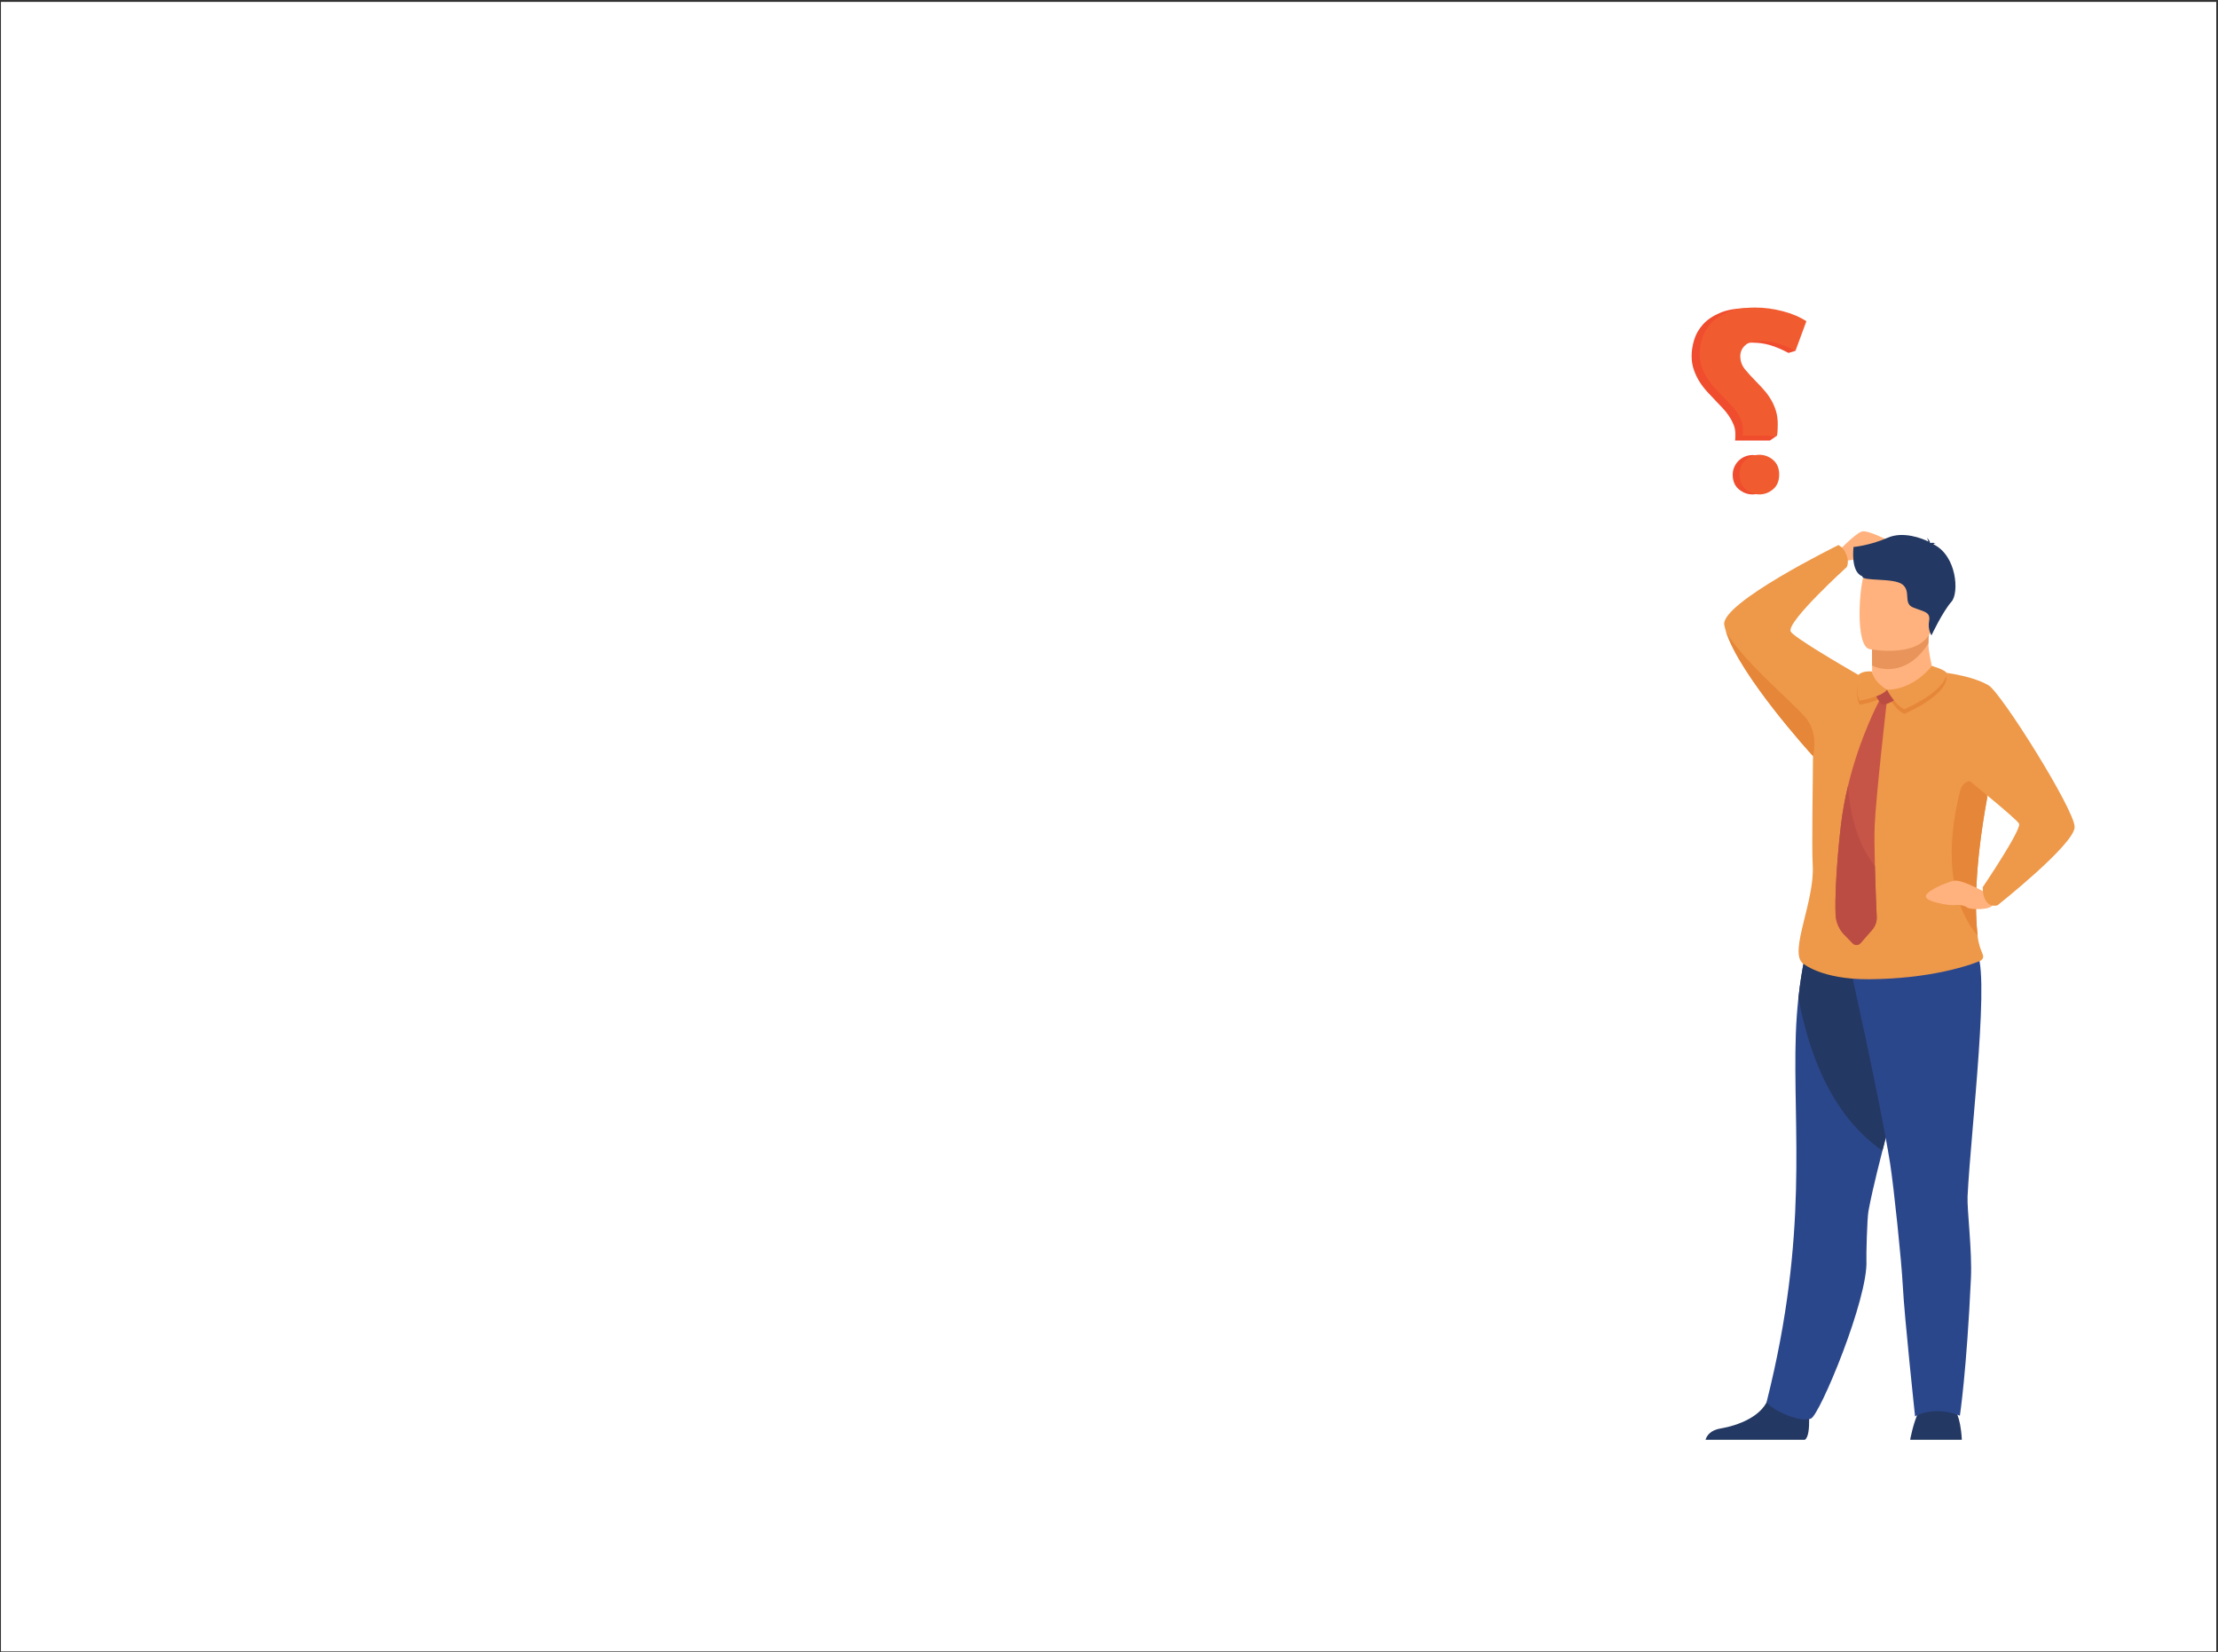 <svg width="831" height="619" viewBox="0 0 831 619" fill="none" xmlns="http://www.w3.org/2000/svg">
<rect x="0" y="0" width="831" height="619" fill="#333333" stroke="none"/>
<rect x="0.349" y="0.711" width="830" height="618" fill="white"/>
<path d="M686.571 208.802C686.571 208.802 695.214 199.372 697.888 199.059C700.559 198.744 711.561 204.016 712.191 206.095C712.819 208.174 700.09 204.016 699.381 206.095C698.675 208.174 697.888 209.589 694.274 209.746C690.66 209.902 687.514 211.945 687.514 211.945L686.571 208.802Z" fill="#FFB27D"/>
<path d="M676.2 539.418C678.946 537.74 677.383 525.234 677.383 525.234C677.383 525.234 664.584 514.995 662.823 522.834C661.062 530.674 650.663 534.193 644.744 535.153C640.658 535.815 639.393 538.078 639 539.418H676.197H676.2Z" fill="#233862"/>
<path d="M678.494 531.469C681.773 530.233 700.037 486.391 699.278 472.157C699.185 470.468 699.518 456.617 700.037 453.745C700.441 451.51 700.986 448.906 701.639 446.017C702.638 441.619 703.883 436.553 705.267 431.122C709.149 415.859 714.097 397.71 717.508 383.261C711.384 369.53 703.539 357.513 696.342 353.41C691.206 354.035 686.255 354.984 682.588 355.779C679.666 357.496 677.483 358.964 675.862 360.217C675.293 363.064 674.461 367.814 673.788 373.929C673.356 377.931 672.99 382.519 672.82 387.537C671.6 423.149 677.827 461.845 661.952 525.005C661.508 526.766 673.412 533.386 678.491 531.469H678.494Z" fill="#2B478B"/>
<path d="M673.789 373.926C676.434 387.166 682.8 415.463 705.264 431.12C709.146 415.856 714.095 397.707 717.505 383.259C711.382 369.527 703.537 357.51 696.339 353.407C691.204 354.032 686.253 354.981 682.585 355.777C679.663 357.493 677.481 358.961 675.859 360.214C675.29 363.061 674.458 367.811 673.786 373.926H673.789Z" fill="#233862"/>
<path d="M701.41 249.36L701.421 251.581C701.421 251.581 700.816 258.528 709.37 259.541C717.924 260.557 724.401 256.831 724.17 251.472C723.399 247.322 722.554 244.473 722.495 241.037C722.473 239.762 722.562 238.408 722.799 236.879L706.227 236.547L701.346 237.345L701.41 249.36Z" fill="#FFB27D"/>
<path d="M701.346 237.348L701.41 249.362C703.171 250.18 705.158 250.68 707.385 250.68C715.002 250.68 719.925 245.095 722.498 241.04C722.476 239.764 722.565 238.411 722.802 236.881L706.23 236.549L701.349 237.348H701.346Z" fill="#E8945B"/>
<path d="M700.38 243.183C700.38 243.183 721.605 247.47 724.072 234.211C726.539 220.951 730.94 212.573 717.491 209.277C704.042 205.978 700.461 210.547 698.56 214.772C696.66 218.997 694.918 241.726 700.377 243.183H700.38Z" fill="#FFB27D"/>
<path d="M715.663 539.417C715.663 539.417 716.821 533.071 718.66 529.398C720.497 525.725 732.188 528.061 732.188 528.061C732.188 528.061 734.527 530.065 735.026 539.417H715.663Z" fill="#233862"/>
<path d="M692.755 360.426C692.755 360.426 704.391 412.267 708.119 435.669C709.515 444.424 712.423 472.475 712.878 481.331C713.5 493.482 717.508 530.671 717.508 530.671C717.508 530.671 724.265 526.401 734.295 530.386C734.295 530.386 736.829 513.716 738.44 478.802C738.911 468.568 736.935 453.193 737.175 448.2C738.356 423.646 746.201 360.164 739.963 356.089C733.728 352.014 692.758 360.429 692.758 360.429L692.755 360.426Z" fill="#2B478B"/>
<path d="M694.435 204.923C694.435 204.923 700.355 204.468 707.338 201.432C713.003 198.967 720.153 201.68 722.473 202.902C722.411 202.529 722.261 202.018 721.906 201.507C721.906 201.507 722.947 202.247 723.101 203.279C723.207 203.357 723.257 203.413 723.229 203.43C723.229 203.43 724.41 203.215 725.169 203.556C725.169 203.556 724.638 203.48 724.449 203.821C724.429 203.857 724.398 203.888 724.365 203.916C733.204 208.186 734.021 222.157 731.175 225.389C727.753 229.276 723.65 238.034 723.65 238.034C723.65 238.034 722.155 235.966 722.777 232.542C723.399 229.12 720.444 229.12 716.709 227.563C712.975 226.008 716.087 221.652 712.822 219.006C709.554 216.36 697.578 217.918 697.731 215.894C693.285 214.275 694.438 205.372 694.438 204.918L694.435 204.923Z" fill="#233862"/>
<path d="M688.77 204.214C688.77 204.214 690.559 204.94 691.633 207.468C693.006 210.703 691.887 212.467 691.887 212.467C691.887 212.467 669.423 232.84 670.883 236.55C671.645 238.486 689.049 248.693 696.283 252.868C699.258 252.62 701.558 252.639 701.63 252.639H701.633C701.633 252.639 706.553 267.635 724.17 251.475C727.265 255.977 751.25 267.032 747.086 286.11C746.106 290.592 745.26 294.823 744.532 298.812C739.581 325.844 739.969 341.791 740.935 350.586C741.685 357.448 744.532 358.141 741.987 359.966C741.987 359.966 737.033 362.187 727.764 364.107C720.874 365.534 711.602 366.803 700.21 366.876C682.088 366.99 675.228 360.744 675.228 360.744C670.431 356.053 679.92 337.588 679.161 324.262C678.77 317.424 679.2 294.017 679.267 283.261L679.261 283.255L679.247 283.241C678.379 282.29 651.866 253.119 646.647 236.561C646.647 236.561 646.644 236.558 646.644 236.552C646.382 235.718 646.172 234.917 646.024 234.149C644.442 226 688.775 204.217 688.775 204.217L688.77 204.214Z" fill="#EE9849"/>
<path d="M740.935 350.586C739.969 341.791 739.584 325.844 744.532 298.812C744.192 297.737 743.857 296.702 743.525 295.717C742.023 291.259 735.646 291.483 734.468 296.037C730.809 310.182 727.516 334.225 740.935 350.586Z" fill="#E58638"/>
<path d="M746.346 335.808C746.346 335.808 735.328 329.146 731.914 329.992C728.498 330.834 721.091 334.055 721.549 336.025C722.007 337.993 730.614 339.338 732.112 339.107C733.611 338.875 736.028 339.146 737.008 339.994C737.99 340.84 745.796 341.158 746.751 338.869C747.705 336.584 746.346 335.808 746.346 335.808Z" fill="#FFB27D"/>
<path d="M724.172 251.472C724.172 251.472 737.68 252.452 745.02 256.753C749.768 259.535 777.286 303.38 777.286 309.833C777.286 316.285 748.389 339.179 748.389 339.179C748.389 339.179 743.025 340.96 742.835 332.419C742.835 332.419 757.25 311.111 756.491 308.644C756.014 307.095 734.77 290.051 734.77 290.051L724.172 251.469V251.472Z" fill="#EE9849"/>
<path d="M646.641 236.558C651.86 253.116 678.371 282.284 679.242 283.238L679.256 283.252L679.264 283.261C679.264 283.261 679.264 283.258 679.267 283.252C679.342 282.959 681.53 274.617 676.309 268.65C670.995 262.577 652.656 247.356 646.639 236.558H646.641Z" fill="#E58638"/>
<path d="M729.266 253.97C729.324 252.801 723.779 251.182 723.779 251.182C723.779 251.182 717.432 259.979 706.98 260.133C706.98 260.133 709.958 265.929 713.472 267.431C713.472 267.431 728.922 260.92 729.266 253.97Z" fill="#E58638"/>
<path d="M706.98 259.926C706.98 259.926 701.443 256.644 701.424 253.083C701.424 253.083 697.849 252.636 696.286 254.369C696.286 254.369 694.971 260.47 696.715 264.012C696.715 264.012 704.692 262.798 706.983 259.926H706.98Z" fill="#E58638"/>
<path d="M687.726 342.567C687.832 345.442 689.004 348.174 691.016 350.231L694.178 353.466C694.971 354.278 696.288 354.239 697.036 353.385L701.424 348.375C702.601 347.033 703.212 345.286 703.134 343.502C702.956 339.528 702.638 331.872 702.448 324.488C702.292 318.504 702.219 312.696 702.375 309.174C702.872 297.927 706.977 262.192 706.977 262.192H704.276C704.276 262.192 696.855 275.759 692.361 294.511C691.254 299.127 690.327 304.053 689.727 309.174C689.727 309.174 687.251 329.578 687.726 342.567Z" fill="#C65447"/>
<path d="M710.74 259.399L703.229 257.598C703.229 257.598 702.25 257.685 702.275 258.907C702.303 260.13 704.39 263.705 705.314 263.99C706.238 264.274 712.515 261.874 710.737 259.399H710.74Z" fill="#BA4C43"/>
<path d="M729.266 252.262C729.324 251.093 723.779 249.474 723.779 249.474C723.779 249.474 717.432 258.271 706.98 258.425C706.98 258.425 709.958 264.221 713.472 265.723C713.472 265.723 728.922 259.212 729.266 252.262Z" fill="#EE9849"/>
<path d="M706.98 258.425C706.98 258.425 701.443 255.142 701.424 251.581C701.424 251.581 697.849 251.135 696.286 252.868C696.286 252.868 694.971 258.969 696.715 262.51C696.715 262.51 704.692 261.296 706.983 258.425H706.98Z" fill="#EE9849"/>
<path d="M687.726 342.567C687.832 345.442 689.004 348.174 691.016 350.231L694.178 353.466C694.971 354.278 696.288 354.239 697.036 353.385L701.424 348.375C702.601 347.033 703.213 345.286 703.134 343.502C702.956 339.528 702.638 331.872 702.448 324.488C695.437 315.73 693.023 304.008 692.359 294.511C691.251 299.127 690.324 304.053 689.724 309.174C689.724 309.174 687.249 329.578 687.723 342.567H687.726Z" fill="#BA4C43"/>
<g clip-path="url(#clip0_2844_417)">
<path d="M634.724 127.351C635.35 125.25 636.452 123.321 638.029 121.558C639.609 119.794 641.764 118.338 644.493 117.187C647.223 116.036 650.692 115.46 654.899 115.46C658.255 115.46 661.675 115.916 665.159 116.83C668.647 117.746 671.673 119.05 674.238 120.744L670.898 129.995L672.688 131.458L670.092 132.228C667.529 130.875 665.194 129.892 663.088 129.28C660.984 128.671 658.749 128.367 656.379 128.367C654.009 128.367 652.22 128.942 651.003 130.094C649.786 131.248 649.179 132.635 649.179 134.263C649.179 136.228 649.805 137.972 651.051 139.497C652.303 141.022 653.684 142.564 655.197 144.122C656.247 145.204 657.269 146.322 658.255 147.473C659.241 148.628 660.114 149.862 660.869 151.185C661.627 152.506 662.234 153.928 662.693 155.453C663.155 156.979 663.383 158.689 663.383 160.585C663.383 161.197 663.37 161.924 663.335 162.772C663.329 162.928 663.321 163.08 663.312 163.23H665.766L663.088 165.058H650.065C650.132 164.651 650.164 164.177 650.164 163.635V162.415C650.164 161.263 649.933 160.129 649.474 159.01C649.015 157.892 648.437 156.826 647.746 155.808C647.056 154.792 646.285 153.826 645.428 152.913C644.573 151.996 643.751 151.133 642.961 150.319C641.911 149.237 640.826 148.086 639.708 146.865C638.59 145.644 637.601 144.36 636.747 143.004C635.892 141.648 635.186 140.175 634.627 138.581C634.068 136.99 633.786 135.246 633.786 133.347C633.786 131.448 634.101 129.453 634.724 127.352V127.351Z" fill="#F04C2E"/>
<path d="M659.136 127.721C661.478 127.721 663.687 128.015 665.766 128.604C667.848 129.197 670.155 130.147 672.688 131.457L676.786 120.344C674.25 118.705 671.26 117.443 667.813 116.556C664.37 115.673 660.99 115.23 657.673 115.23C653.515 115.23 650.087 115.788 647.39 116.902C644.692 118.016 642.562 119.425 641 121.131C639.442 122.838 638.354 124.704 637.735 126.738C637.119 128.771 636.808 130.705 636.808 132.539C636.808 134.374 637.087 136.065 637.639 137.605C638.192 139.148 638.89 140.573 639.734 141.886C640.578 143.198 641.556 144.441 642.66 145.622C643.765 146.804 644.838 147.918 645.875 148.965C646.656 149.753 647.469 150.588 648.313 151.475C649.16 152.359 649.922 153.294 650.605 154.277C651.287 155.263 651.859 156.294 652.312 157.376C652.766 158.458 652.995 159.557 652.995 160.671V161.852C652.995 162.378 652.963 162.836 652.896 163.229H665.766C665.9 162.573 665.978 161.837 666.011 161.017C666.045 160.197 666.058 159.493 666.058 158.9C666.058 157.066 665.833 155.411 665.376 153.934C664.922 152.458 664.322 151.081 663.574 149.804C662.828 148.523 661.965 147.329 660.99 146.211C660.016 145.097 659.006 144.014 657.968 142.967C656.474 141.459 655.109 139.967 653.871 138.491C652.64 137.015 652.021 135.328 652.021 133.426C652.021 131.85 652.62 130.509 653.823 129.392C655.026 128.278 656.797 127.72 659.136 127.72V127.721Z" fill="#F15B30"/>
<path d="M649.174 177.81C649.174 180.179 649.934 182.006 651.454 183.296C652.974 184.588 654.693 185.231 656.611 185.231C658.529 185.231 660.25 184.588 661.77 183.296C663.288 182.006 664.048 180.179 664.048 177.81C664.048 175.441 663.288 173.616 661.77 172.324C659.43 170.332 655.968 169.888 653.228 171.286C650.797 172.527 649.174 175.047 649.174 177.81Z" fill="#F04C2E"/>
<path d="M651.721 177.81C651.721 180.179 652.481 182.006 654.002 183.296C655.522 184.588 657.24 185.231 659.158 185.231C661.077 185.231 662.797 184.588 664.317 183.296C665.835 182.006 666.595 180.179 666.595 177.81C666.595 175.441 665.835 173.616 664.317 172.324C662.797 171.035 661.079 170.389 659.158 170.389C657.238 170.389 655.522 171.035 654.002 172.324C652.482 173.616 651.721 175.444 651.721 177.81Z" fill="#F15B30"/>
</g>
<defs>
<clipPath id="clip0_2844_417">
<rect width="43" height="70" fill="white" transform="matrix(-1 0 0 1 676.786 115.23)"/>
</clipPath>
</defs>
</svg>
